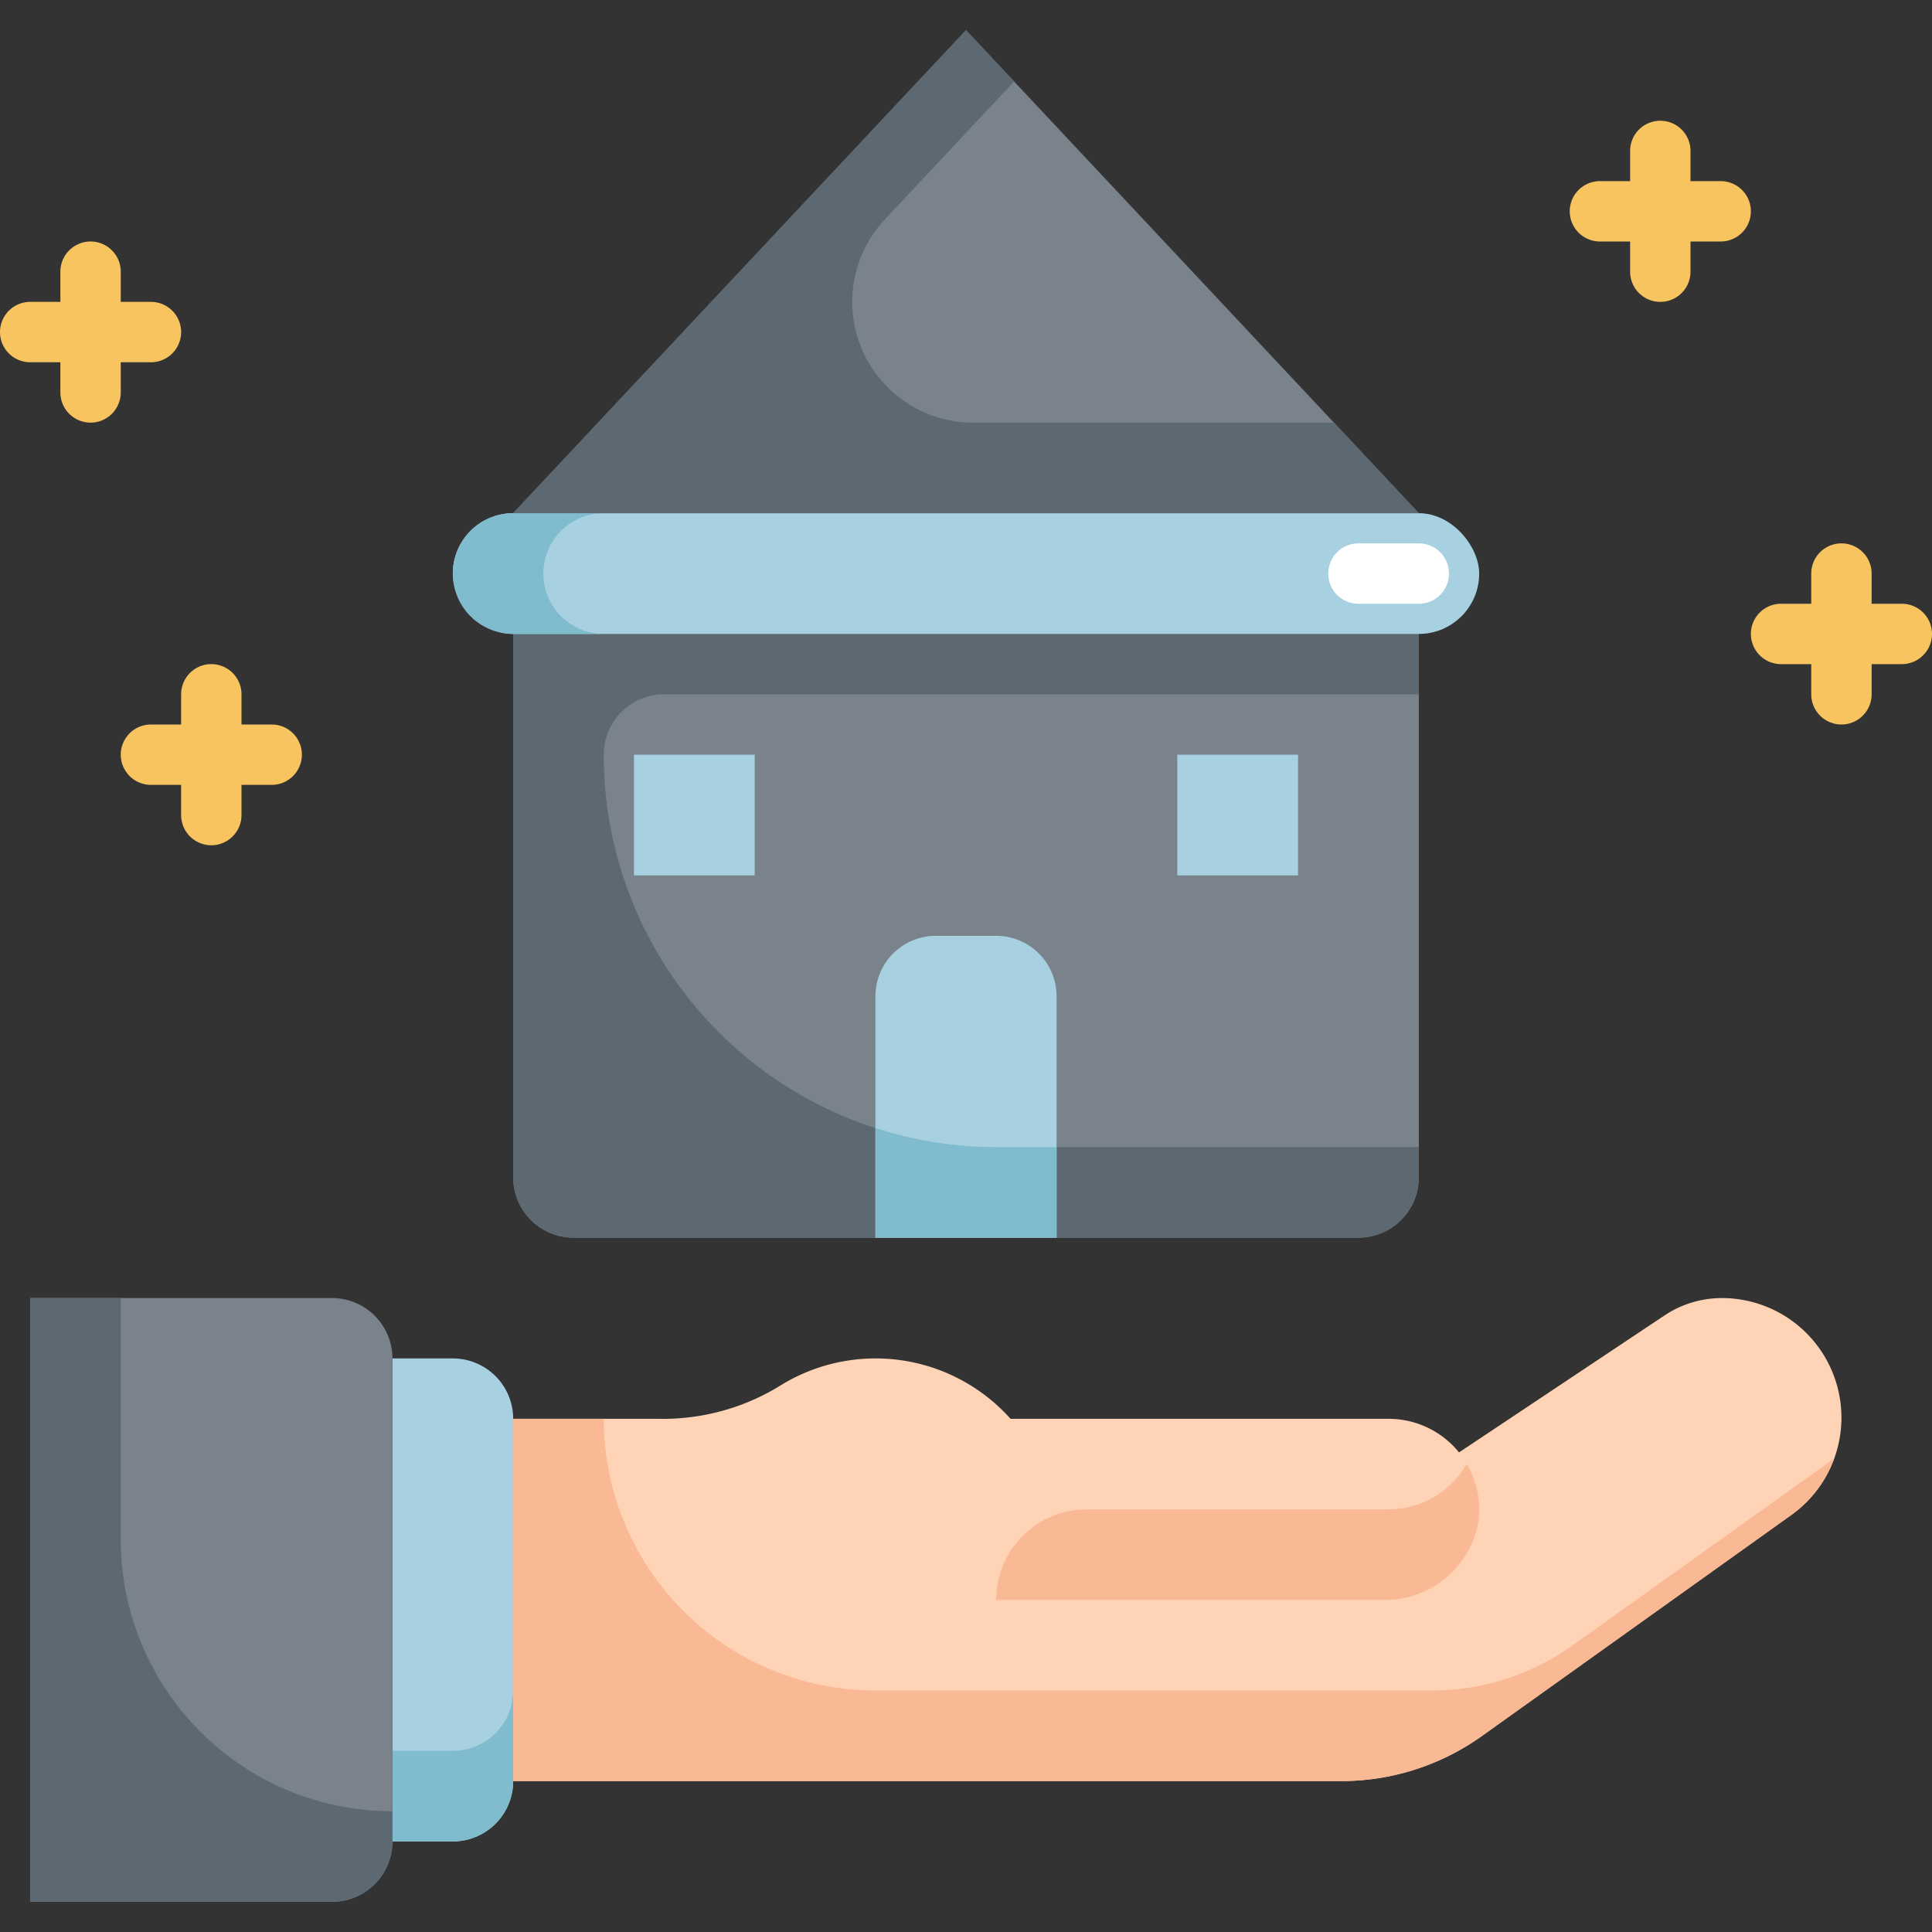 <svg xmlns="http://www.w3.org/2000/svg" viewBox="0 0 64 64"><rect x="0" y="0" width="64" height="64" fill="#333333" stroke="none"/><g id="Layer_31" data-name="Layer 31"><path d="M17,21H47a0,0,0,0,1,0,0V39a2,2,0,0,1-2,2H19a2,2,0,0,1-2-2V21A0,0,0,0,1,17,21Z" style="fill:#7a838b"/><path d="M47,23V21H17V39a2,2,0,0,0,2,2H45a2,2,0,0,0,2-2V38H33A13,13,0,0,1,20,25h0a2,2,0,0,1,2-2Z" style="fill:#5d6972"/><path d="M57.039,43h0a3.425,3.425,0,0,0-1.9.576L44,51H35a5.994,5.994,0,0,0-9.206-5.067A7.409,7.409,0,0,1,21.8,47H17V59H44.436a8,8,0,0,0,4.65-1.49l10.255-7.325A3.962,3.962,0,0,0,61,46.961h0A3.962,3.962,0,0,0,57.039,43Z" style="fill:#ffd3b6"/><path d="M52.086,54.51A8,8,0,0,1,47.436,56H29a9,9,0,0,1-9-9H17V59H44.436a8,8,0,0,0,4.65-1.49l10.255-7.325a3.963,3.963,0,0,0,1.419-1.871Z" style="fill:#f9b995"/><path d="M33,47H46a3,3,0,0,1,3,3v0a3,3,0,0,1-3,3H33a0,0,0,0,1,0,0V47A0,0,0,0,1,33,47Z" style="fill:#ffd3b6"/><path d="M46,50H36a3,3,0,0,0-3,3H45.814a3.146,3.146,0,0,0,3.123-2.4,2.926,2.926,0,0,0-.353-2.1A2.987,2.987,0,0,1,46,50Z" style="fill:#f9b995"/><path d="M13,45h2a2,2,0,0,1,2,2V59a2,2,0,0,1-2,2H13a0,0,0,0,1,0,0V45A0,0,0,0,1,13,45Z" style="fill:#a7d0e1"/><path d="M15,58H13v3h2a2,2,0,0,0,2-2V56A2,2,0,0,1,15,58Z" style="fill:#80bbce"/><path d="M1,43H11a2,2,0,0,1,2,2V61a2,2,0,0,1-2,2H1a0,0,0,0,1,0,0V43A0,0,0,0,1,1,43Z" style="fill:#7a838b"/><path d="M4,51V43H1V63H11a2,2,0,0,0,2-2V60h0A9,9,0,0,1,4,51Z" style="fill:#5d6972"/><rect x="15" y="17" width="34" height="4" rx="2" style="fill:#a7d0e1"/><path d="M18,19a2,2,0,0,1,2-2H17a2,2,0,0,0,0,4h3A2,2,0,0,1,18,19Z" style="fill:#80bbce"/><polygon points="17 17 32 1 47 17 17 17" style="fill:#7a838b"/><path d="M29.315,7.264,33.594,2.7,32,1,17,17H47l-2.812-3H32.233A4,4,0,0,1,29.315,7.264Z" style="fill:#5d6972"/><path d="M31,31h2a2,2,0,0,1,2,2v8a0,0,0,0,1,0,0H29a0,0,0,0,1,0,0V33A2,2,0,0,1,31,31Z" style="fill:#a7d0e1"/><path d="M33,38a12.964,12.964,0,0,1-4-.634V41h6V38Z" style="fill:#80bbce"/><rect x="21" y="25" width="4" height="4" style="fill:#a7d0e1"/><rect x="39" y="25" width="4" height="4" style="fill:#a7d0e1"/><path d="M63,20H62V19a1,1,0,0,0-2,0v1H59a1,1,0,0,0,0,2h1v1a1,1,0,0,0,2,0V22h1a1,1,0,0,0,0-2Z" style="fill:#f8c460"/><path d="M53,8h1V9a1,1,0,0,0,2,0V8h1a1,1,0,0,0,0-2H56V5a1,1,0,0,0-2,0V6H53a1,1,0,0,0,0,2Z" style="fill:#f8c460"/><path d="M1,12H2v1a1,1,0,0,0,2,0V12H5a1,1,0,0,0,0-2H4V9A1,1,0,0,0,2,9v1H1a1,1,0,0,0,0,2Z" style="fill:#f8c460"/><path d="M6,24H5a1,1,0,0,0,0,2H6v1a1,1,0,0,0,2,0V26H9a1,1,0,0,0,0-2H8V23a1,1,0,0,0-2,0Z" style="fill:#f8c460"/><path d="M47,20H45a1,1,0,0,1,0-2h2a1,1,0,0,1,0,2Z" style="fill:#fff"/></g></svg>